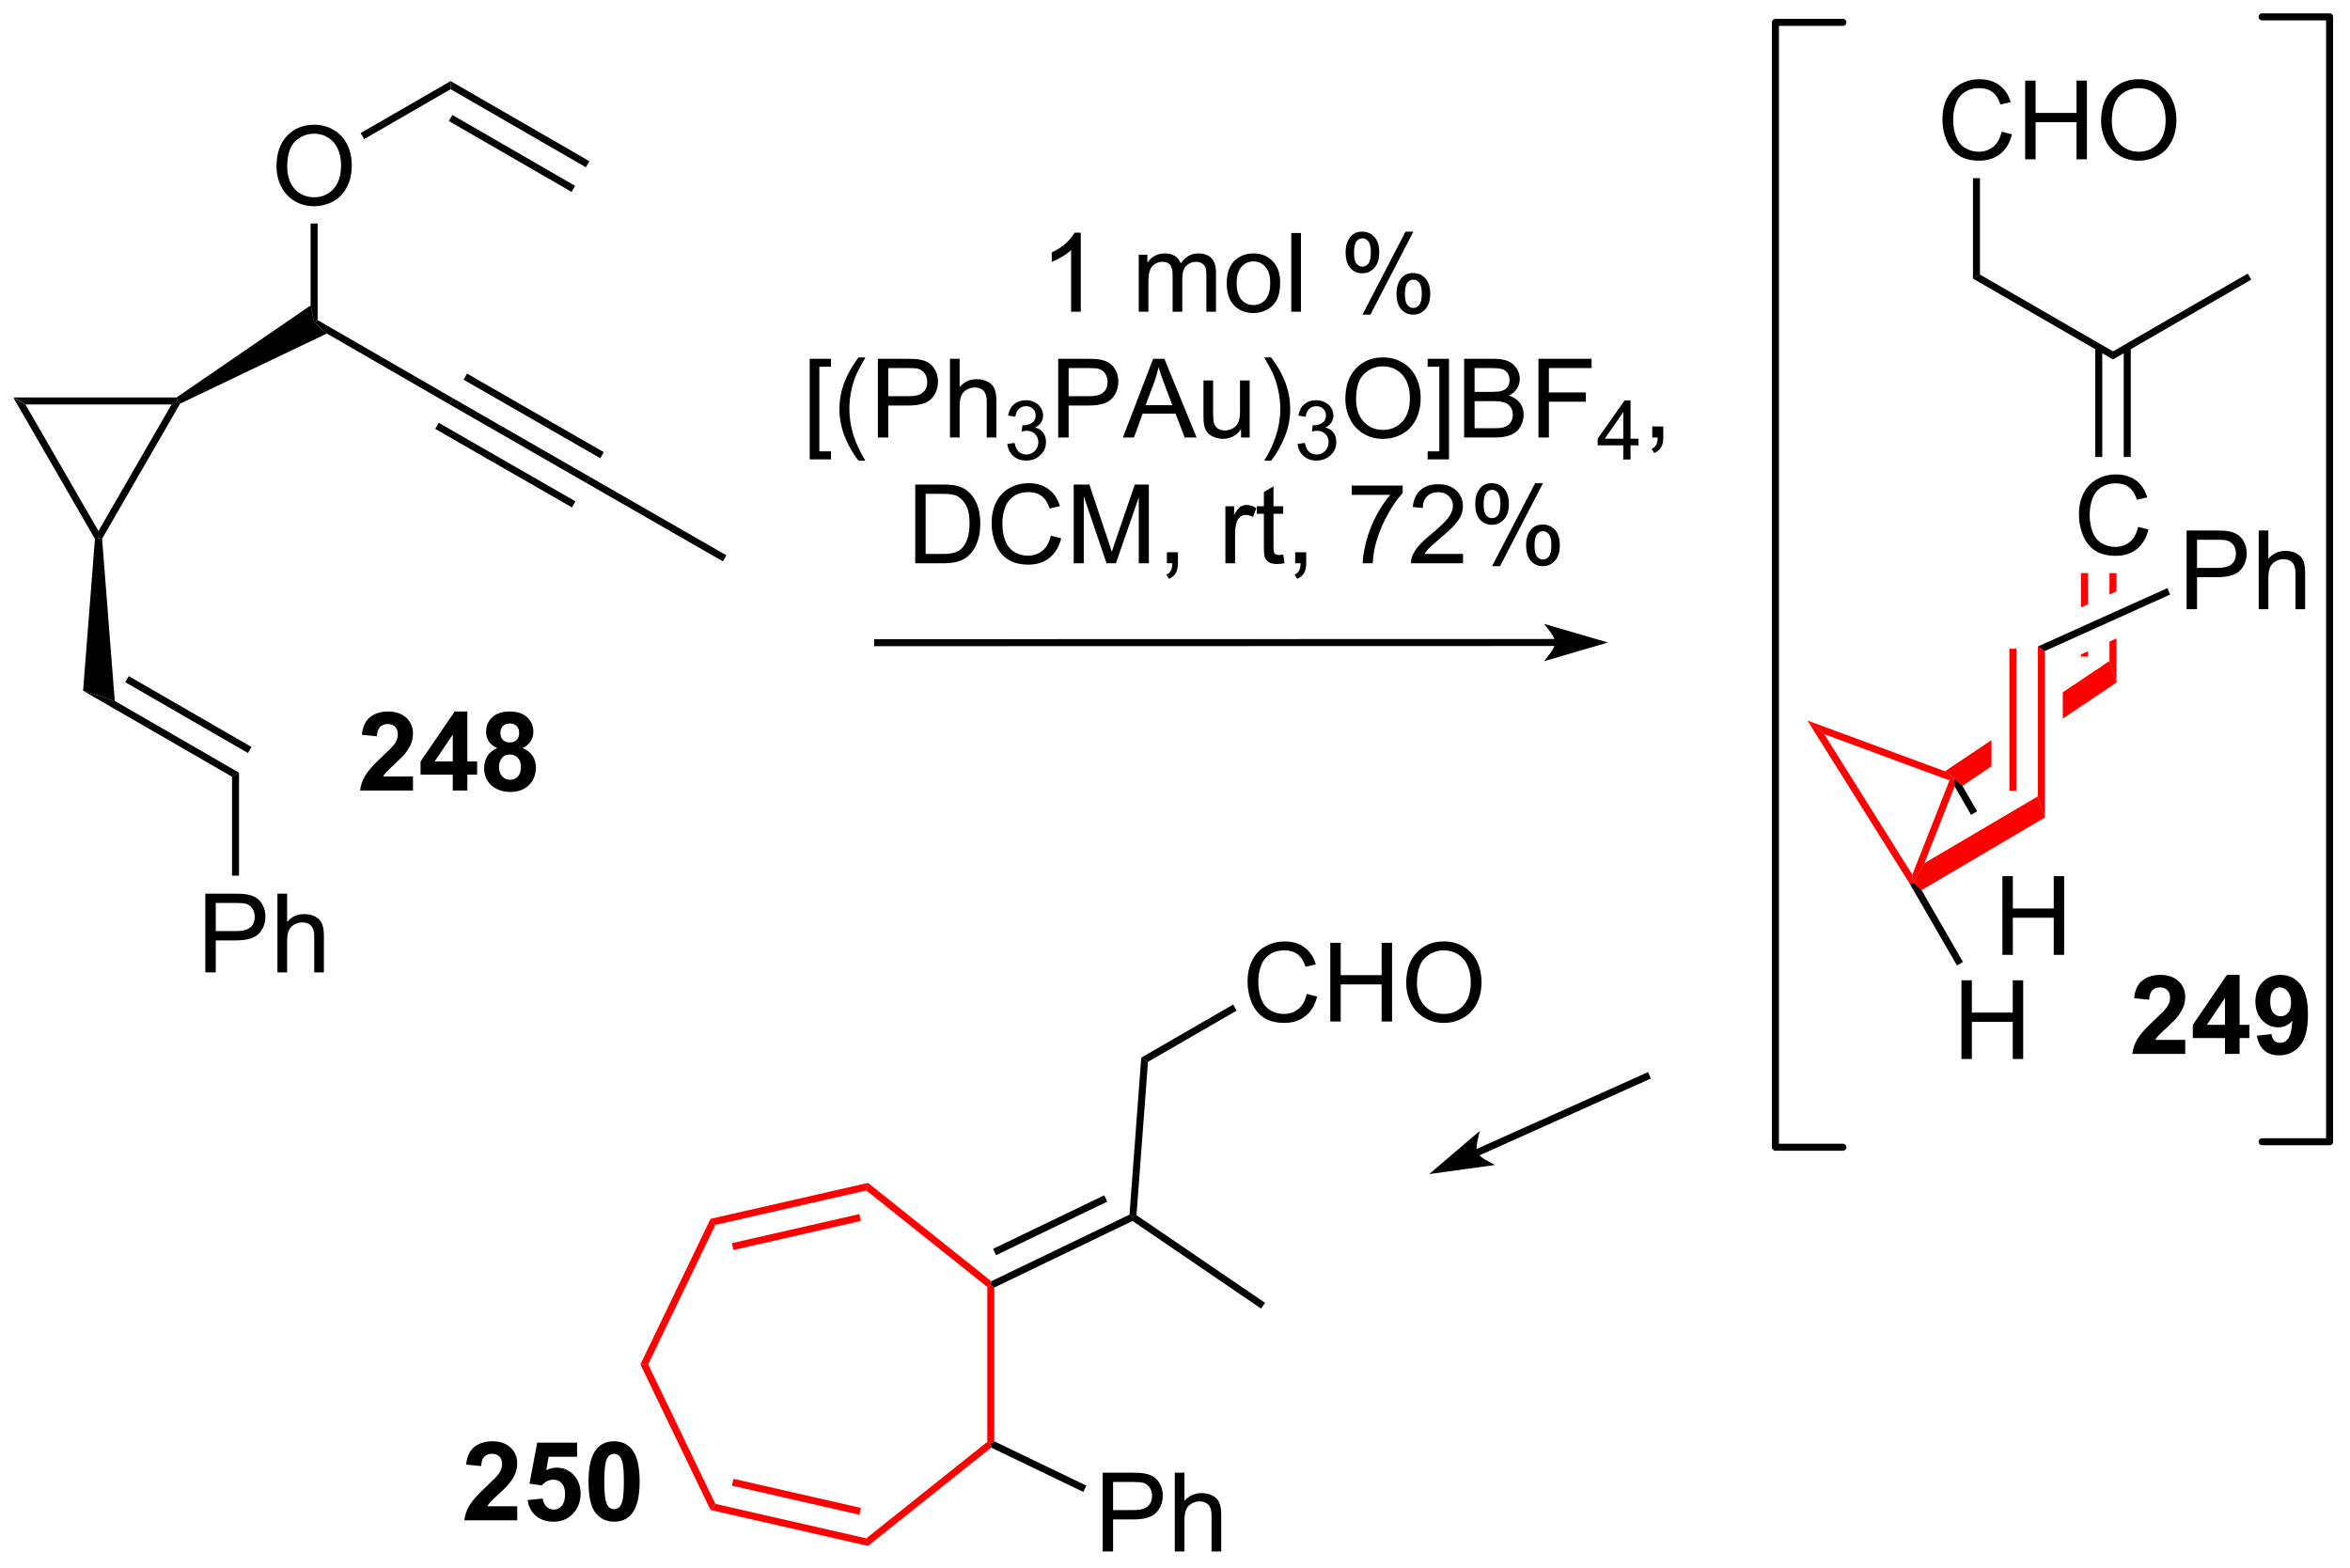 <?xml version="1.0" encoding="UTF-8"?>
<!DOCTYPE svg PUBLIC '-//W3C//DTD SVG 1.0//EN'
          'http://www.w3.org/TR/2001/REC-SVG-20010904/DTD/svg10.dtd'>
<svg stroke-dasharray="none" shape-rendering="auto" xmlns="http://www.w3.org/2000/svg" font-family="'Dialog'" text-rendering="auto" width="469" fill-opacity="1" color-interpolation="auto" color-rendering="auto" preserveAspectRatio="xMidYMid meet" font-size="12px" viewBox="0 0 469 313" fill="black" xmlns:xlink="http://www.w3.org/1999/xlink" stroke="black" image-rendering="auto" stroke-miterlimit="10" stroke-linecap="square" stroke-linejoin="miter" font-style="normal" stroke-width="1" height="313" stroke-dashoffset="0" font-weight="normal" stroke-opacity="1"
><!--Generated by the Batik Graphics2D SVG Generator--><defs id="genericDefs"
  /><g
  ><defs id="defs1"
    ><clipPath clipPathUnits="userSpaceOnUse" id="clipPath1"
      ><path d="M0.633 0.633 L176.239 0.633 L176.239 117.733 L0.633 117.733 L0.633 0.633 Z"
      /></clipPath
      ><clipPath clipPathUnits="userSpaceOnUse" id="clipPath2"
      ><path d="M-0.267 1.293 L-0.267 115.137 L170.456 115.137 L170.456 1.293 Z"
      /></clipPath
    ></defs
    ><g transform="scale(2.667,2.667) translate(-0.633,-0.633) matrix(1.029,0,0,1.029,0.908,-0.697)"
    ><path d="M0.705 30.209 L1.589 30.72 L6.901 39.921 L6.901 40.431 L6.641 40.491 Z" stroke="none" clip-path="url(#clipPath2)"
    /></g
    ><g transform="matrix(2.743,0,0,2.743,0.733,-3.546)"
    ><path d="M7.161 40.491 L6.901 40.431 L6.901 39.921 L12.213 30.72 L12.655 30.464 L12.837 30.659 Z" stroke="none" clip-path="url(#clipPath2)"
    /></g
    ><g transform="matrix(2.743,0,0,2.743,0.733,-3.546)"
    ><path d="M12.578 30.209 L12.655 30.464 L12.213 30.72 L1.589 30.72 L0.705 30.209 Z" stroke="none" clip-path="url(#clipPath2)"
    /></g
    ><g transform="matrix(2.743,0,0,2.743,0.733,-3.546)"
    ><path d="M12.837 30.659 L12.655 30.464 L12.578 30.209 L22.332 23.514 L22.588 24.73 L23.514 25.559 Z" stroke="none" clip-path="url(#clipPath2)"
    /></g
    ><g transform="matrix(2.743,0,0,2.743,0.733,-3.546)"
    ><path d="M6.641 40.491 L6.901 40.431 L7.161 40.491 L8.082 52.287 L5.778 51.546 Z" stroke="none" clip-path="url(#clipPath2)"
    /></g
    ><g transform="matrix(2.743,0,0,2.743,0.733,-3.546)"
    ><path d="M5.778 51.546 L8.082 52.287 L17.123 57.507 L16.613 57.801 ZM8.845 50.925 L17.776 56.081 L18.031 55.639 L9.1 50.483 Z" stroke="none" clip-path="url(#clipPath2)"
    /></g
    ><g transform="matrix(2.743,0,0,2.743,0.733,-3.546)"
    ><path d="M14.673 72.038 L14.673 66.311 L16.834 66.311 Q17.404 66.311 17.704 66.366 Q18.126 66.436 18.41 66.634 Q18.696 66.83 18.87 67.186 Q19.045 67.54 19.045 67.968 Q19.045 68.697 18.579 69.205 Q18.115 69.71 16.899 69.71 L15.43 69.71 L15.43 72.038 L14.673 72.038 ZM15.43 69.033 L16.912 69.033 Q17.646 69.033 17.954 68.759 Q18.264 68.486 18.264 67.991 Q18.264 67.632 18.081 67.376 Q17.899 67.119 17.602 67.038 Q17.412 66.986 16.896 66.986 L15.43 66.986 L15.43 69.033 ZM19.92 72.038 L19.92 66.311 L20.623 66.311 L20.623 68.366 Q21.115 67.796 21.865 67.796 Q22.326 67.796 22.665 67.978 Q23.006 68.158 23.152 68.478 Q23.298 68.798 23.298 69.408 L23.298 72.038 L22.595 72.038 L22.595 69.408 Q22.595 68.882 22.365 68.642 Q22.139 68.4 21.72 68.4 Q21.407 68.4 21.131 68.564 Q20.858 68.725 20.74 69.004 Q20.623 69.28 20.623 69.767 L20.623 72.038 L19.92 72.038 Z" stroke="none" clip-path="url(#clipPath2)"
    /></g
    ><g transform="matrix(2.743,0,0,2.743,0.733,-3.546)"
    ><path d="M16.613 57.801 L17.123 57.507 L17.123 65 L16.613 65 Z" stroke="none" clip-path="url(#clipPath2)"
    /></g
    ><g transform="matrix(2.743,0,0,2.743,0.733,-3.546)"
    ><path d="M19.851 13.407 Q19.851 11.98 20.616 11.175 Q21.382 10.368 22.593 10.368 Q23.384 10.368 24.02 10.748 Q24.658 11.126 24.991 11.803 Q25.327 12.48 25.327 13.339 Q25.327 14.212 24.976 14.899 Q24.624 15.587 23.978 15.941 Q23.335 16.295 22.588 16.295 Q21.78 16.295 21.142 15.905 Q20.507 15.511 20.179 14.837 Q19.851 14.16 19.851 13.407 ZM20.632 13.418 Q20.632 14.454 21.187 15.05 Q21.744 15.644 22.585 15.644 Q23.439 15.644 23.991 15.043 Q24.546 14.441 24.546 13.337 Q24.546 12.636 24.309 12.116 Q24.072 11.595 23.616 11.308 Q23.163 11.019 22.595 11.019 Q21.791 11.019 21.21 11.574 Q20.632 12.126 20.632 13.418 Z" stroke="none" clip-path="url(#clipPath2)"
    /></g
    ><g transform="matrix(2.743,0,0,2.743,0.733,-3.546)"
    ><path d="M22.843 24.583 L22.588 24.73 L22.332 23.514 L22.332 17.552 L22.843 17.552 Z" stroke="none" clip-path="url(#clipPath2)"
    /></g
    ><g transform="matrix(2.743,0,0,2.743,0.733,-3.546)"
    ><path d="M23.514 25.559 L22.588 24.73 L22.843 24.583 L32.682 30.263 L32.427 30.705 Z" stroke="none" clip-path="url(#clipPath2)"
    /></g
    ><g transform="matrix(2.743,0,0,2.743,0.733,-3.546)"
    ><path d="M26.226 11.415 L25.971 10.974 L32.52 7.192 L32.52 7.782 Z" stroke="none" clip-path="url(#clipPath2)"
    /></g
    ><g transform="matrix(2.743,0,0,2.743,0.733,-3.546)"
    ><path d="M32.52 7.782 L32.52 7.192 L42.614 13.02 L42.359 13.462 ZM32.392 10.1 L41.323 15.256 L41.578 14.814 L32.647 9.658 Z" stroke="none" clip-path="url(#clipPath2)"
    /></g
    ><g transform="matrix(2.743,0,0,2.743,0.733,-3.546)"
    ><path d="M32.427 30.705 L32.682 30.263 L42.632 35.977 L42.377 36.42 ZM33.458 28.916 L43.406 34.629 L43.66 34.187 L33.712 28.473 ZM31.399 32.497 L41.349 38.211 L41.603 37.769 L31.653 32.054 Z" stroke="none" clip-path="url(#clipPath2)"
    /></g
    ><g fill="red" transform="matrix(2.743,0,0,2.743,0.733,-3.546)" stroke="red"
    ><path d="M139.751 64.088 L138.923 65.496 L138.871 64.933 L141.571 58.069 L141.904 57.92 L141.948 58.506 Z" stroke="none" clip-path="url(#clipPath2)"
    /></g
    ><g fill="red" transform="matrix(2.743,0,0,2.743,0.733,-3.546)" stroke="red"
    ><path d="M153.214 49.383 L149.817 51.66 L149.817 53.571 L153.724 50.952 L153.214 49.383 ZM144.627 55.139 L141.246 57.406 L141.904 57.92 L142.514 58.467 L144.627 57.05 L144.627 55.139 Z" stroke="none" clip-path="url(#clipPath2)"
    /></g
    ><g fill="red" transform="matrix(2.743,0,0,2.743,0.733,-3.546)" stroke="red"
    ><path d="M148.513 60.773 L148.003 59.231 L148.003 48.328 L148.513 48.658 ZM146.441 58.818 L146.441 48.493 L145.931 48.493 L145.931 58.818 Z" stroke="none" clip-path="url(#clipPath2)"
    /></g
    ><g fill="red" transform="matrix(2.743,0,0,2.743,0.733,-3.546)" stroke="red"
    ><path d="M141.246 57.406 L141.904 57.92 L141.571 58.069 L132.461 54.709 L131.234 53.713 Z" stroke="none" clip-path="url(#clipPath2)"
    /></g
    ><g fill="red" transform="matrix(2.743,0,0,2.743,0.733,-3.546)" stroke="red"
    ><path d="M131.234 53.713 L132.461 54.709 L138.871 64.933 L138.923 65.496 L138.704 65.628 Z" stroke="none" clip-path="url(#clipPath2)"
    /></g
    ><g transform="matrix(2.743,0,0,2.743,0.733,-3.546)"
    ><path d="M145.424 70.762 L145.424 65.035 L146.182 65.035 L146.182 67.387 L149.158 67.387 L149.158 65.035 L149.916 65.035 L149.916 70.762 L149.158 70.762 L149.158 68.061 L146.182 68.061 L146.182 70.762 L145.424 70.762 Z" stroke="none" clip-path="url(#clipPath2)"
    /></g
    ><g transform="matrix(2.743,0,0,2.743,0.733,-3.546)"
    ><path d="M141.904 57.92 L141.948 58.506 L143.144 60.578 L143.144 60.578 L143.584 60.319 L142.514 58.467 L141.904 57.92 Z" stroke="none" clip-path="url(#clipPath2)"
    /></g
    ><g fill="red" transform="matrix(2.743,0,0,2.743,0.733,-3.546)" stroke="red"
    ><path d="M139.54 66.055 L138.923 65.496 L139.751 64.088 L148.003 59.231 L148.513 60.773 Z" stroke="none" clip-path="url(#clipPath2)"
    /></g
    ><g transform="matrix(2.743,0,0,2.743,0.733,-3.546)"
    ><path d="M155.297 39.626 L156.054 39.816 Q155.818 40.751 155.198 41.243 Q154.578 41.733 153.685 41.733 Q152.758 41.733 152.177 41.355 Q151.599 40.978 151.294 40.264 Q150.992 39.548 150.992 38.728 Q150.992 37.832 151.333 37.168 Q151.677 36.501 152.307 36.155 Q152.937 35.808 153.695 35.808 Q154.554 35.808 155.141 36.246 Q155.726 36.683 155.958 37.478 L155.211 37.652 Q155.013 37.027 154.633 36.743 Q154.255 36.457 153.679 36.457 Q153.021 36.457 152.575 36.775 Q152.133 37.09 151.953 37.623 Q151.773 38.157 151.773 38.722 Q151.773 39.454 151.987 39.998 Q152.2 40.543 152.648 40.814 Q153.099 41.082 153.622 41.082 Q154.258 41.082 154.698 40.715 Q155.141 40.347 155.297 39.626 Z" stroke="none" clip-path="url(#clipPath2)"
    /></g
    ><g fill="red" transform="matrix(2.743,0,0,2.743,0.733,-3.546)" stroke="red"
    ><path d="M153.214 42.99 L153.214 44.548 L153.724 44.318 L153.724 42.99 ZM151.142 42.99 L151.142 45.483 L151.652 45.252 L151.652 42.99 ZM151.652 48.673 L151.142 48.903 L151.142 49.062 L151.652 49.062 L151.652 48.673 ZM153.724 47.739 L153.214 47.969 L153.214 49.383 L153.724 50.952 L153.724 47.739 Z" stroke="none" clip-path="url(#clipPath2)"
    /></g
    ><g transform="matrix(2.743,0,0,2.743,0.733,-3.546)"
    ><path d="M142.443 78.338 L142.443 72.612 L143.201 72.612 L143.201 74.963 L146.177 74.963 L146.177 72.612 L146.935 72.612 L146.935 78.338 L146.177 78.338 L146.177 75.638 L143.201 75.638 L143.201 78.338 L142.443 78.338 Z" stroke="none" clip-path="url(#clipPath2)"
    /></g
    ><g transform="matrix(2.743,0,0,2.743,0.733,-3.546)"
    ><path d="M138.704 65.628 L138.923 65.496 L139.54 66.055 L142.556 71.28 L142.115 71.535 Z" stroke="none" clip-path="url(#clipPath2)"
    /></g
    ><g transform="matrix(2.743,0,0,2.743,0.733,-3.546)"
    ><path d="M158.824 45.614 L158.824 39.887 L160.985 39.887 Q161.555 39.887 161.855 39.942 Q162.277 40.012 162.561 40.21 Q162.847 40.406 163.022 40.762 Q163.196 41.117 163.196 41.544 Q163.196 42.273 162.73 42.781 Q162.266 43.286 161.05 43.286 L159.582 43.286 L159.582 45.614 L158.824 45.614 ZM159.582 42.609 L161.063 42.609 Q161.798 42.609 162.105 42.335 Q162.415 42.062 162.415 41.567 Q162.415 41.208 162.232 40.952 Q162.05 40.695 161.753 40.614 Q161.563 40.562 161.048 40.562 L159.582 40.562 L159.582 42.609 ZM164.071 45.614 L164.071 39.887 L164.774 39.887 L164.774 41.942 Q165.266 41.372 166.016 41.372 Q166.477 41.372 166.816 41.554 Q167.157 41.734 167.303 42.054 Q167.449 42.374 167.449 42.984 L167.449 45.614 L166.746 45.614 L166.746 42.984 Q166.746 42.458 166.516 42.218 Q166.29 41.976 165.871 41.976 Q165.558 41.976 165.282 42.14 Q165.009 42.301 164.891 42.58 Q164.774 42.856 164.774 43.343 L164.774 45.614 L164.071 45.614 Z" stroke="none" clip-path="url(#clipPath2)"
    /></g
    ><g transform="matrix(2.743,0,0,2.743,0.733,-3.546)"
    ><path d="M148.513 48.658 L148.003 48.328 L157.423 44.081 L157.632 44.546 Z" stroke="none" clip-path="url(#clipPath2)"
    /></g
    ><g transform="matrix(2.743,0,0,2.743,0.733,-3.546)"
    ><path d="M154.76 34.542 L154.76 26.552 L154.249 26.552 L154.249 34.542 ZM152.688 34.542 L152.688 26.552 L152.178 26.552 L152.178 34.542 Z" stroke="none" clip-path="url(#clipPath2)"
    /></g
    ><g transform="matrix(2.743,0,0,2.743,0.733,-3.546)"
    ><path d="M153.469 26.856 L153.469 27.445 L143.281 21.563 L143.792 21.269 Z" stroke="none" clip-path="url(#clipPath2)"
    /></g
    ><g transform="matrix(2.743,0,0,2.743,0.733,-3.546)"
    ><path d="M153.469 27.445 L153.469 26.856 L163.273 21.195 L163.528 21.637 Z" stroke="none" clip-path="url(#clipPath2)"
    /></g
    ><g transform="matrix(2.743,0,0,2.743,0.733,-3.546)"
    ><path d="M78.367 23.973 L77.663 23.973 L77.663 19.491 Q77.408 19.733 76.997 19.975 Q76.585 20.218 76.257 20.34 L76.257 19.66 Q76.846 19.382 77.286 18.988 Q77.729 18.593 77.913 18.223 L78.367 18.223 L78.367 23.973 ZM82.585 23.973 L82.585 19.824 L83.213 19.824 L83.213 20.405 Q83.408 20.1 83.731 19.916 Q84.057 19.731 84.471 19.731 Q84.932 19.731 85.226 19.923 Q85.523 20.113 85.643 20.457 Q86.135 19.731 86.924 19.731 Q87.541 19.731 87.872 20.072 Q88.205 20.413 88.205 21.124 L88.205 23.973 L87.507 23.973 L87.507 21.358 Q87.507 20.936 87.437 20.751 Q87.369 20.567 87.189 20.455 Q87.01 20.34 86.768 20.34 Q86.33 20.34 86.041 20.632 Q85.752 20.921 85.752 21.561 L85.752 23.973 L85.049 23.973 L85.049 21.277 Q85.049 20.809 84.877 20.574 Q84.705 20.34 84.314 20.34 Q84.018 20.34 83.765 20.496 Q83.515 20.652 83.4 20.955 Q83.288 21.254 83.288 21.819 L83.288 23.973 L82.585 23.973 ZM88.986 21.897 Q88.986 20.746 89.627 20.192 Q90.163 19.731 90.932 19.731 Q91.788 19.731 92.33 20.291 Q92.874 20.85 92.874 21.84 Q92.874 22.64 92.632 23.1 Q92.393 23.559 91.934 23.814 Q91.476 24.067 90.932 24.067 Q90.062 24.067 89.523 23.509 Q88.986 22.949 88.986 21.897 ZM89.71 21.897 Q89.71 22.694 90.057 23.093 Q90.406 23.488 90.932 23.488 Q91.455 23.488 91.802 23.09 Q92.15 22.692 92.15 21.874 Q92.15 21.106 91.802 20.71 Q91.453 20.311 90.932 20.311 Q90.406 20.311 90.057 20.707 Q89.71 21.1 89.71 21.897 ZM93.683 23.973 L93.683 18.246 L94.386 18.246 L94.386 23.973 L93.683 23.973 ZM97.636 19.621 Q97.636 19.007 97.943 18.577 Q98.253 18.147 98.839 18.147 Q99.378 18.147 99.73 18.533 Q100.084 18.918 100.084 19.663 Q100.084 20.39 99.727 20.783 Q99.371 21.176 98.847 21.176 Q98.326 21.176 97.98 20.791 Q97.636 20.402 97.636 19.621 ZM98.858 18.632 Q98.597 18.632 98.423 18.858 Q98.248 19.085 98.248 19.692 Q98.248 20.241 98.423 20.468 Q98.6 20.692 98.858 20.692 Q99.123 20.692 99.298 20.465 Q99.472 20.238 99.472 19.637 Q99.472 19.082 99.295 18.858 Q99.121 18.632 98.858 18.632 ZM98.863 24.184 L101.996 18.147 L102.566 18.147 L99.443 24.184 L98.863 24.184 ZM101.339 22.629 Q101.339 22.012 101.647 21.585 Q101.956 21.155 102.545 21.155 Q103.084 21.155 103.438 21.541 Q103.792 21.926 103.792 22.671 Q103.792 23.397 103.433 23.791 Q103.076 24.184 102.55 24.184 Q102.029 24.184 101.683 23.796 Q101.339 23.405 101.339 22.629 ZM102.566 21.64 Q102.3 21.64 102.126 21.866 Q101.951 22.093 101.951 22.699 Q101.951 23.246 102.126 23.473 Q102.303 23.699 102.561 23.699 Q102.831 23.699 103.003 23.473 Q103.178 23.246 103.178 22.645 Q103.178 22.09 103.001 21.866 Q102.826 21.64 102.566 21.64 Z" stroke="none" clip-path="url(#clipPath2)"
    /></g
    ><g transform="matrix(2.743,0,0,2.743,0.733,-3.546)"
    ><path d="M58.644 34.714 L58.644 27.396 L60.194 27.396 L60.194 27.977 L59.347 27.977 L59.347 34.131 L60.194 34.131 L60.194 34.714 L58.644 34.714 ZM62.195 34.808 Q61.612 34.073 61.208 33.089 Q60.807 32.102 60.807 31.047 Q60.807 30.118 61.109 29.266 Q61.461 28.279 62.195 27.297 L62.698 27.297 Q62.226 28.11 62.073 28.459 Q61.836 28.998 61.698 29.584 Q61.531 30.313 61.531 31.052 Q61.531 32.93 62.698 34.808 L62.195 34.808 ZM63.604 33.123 L63.604 27.396 L65.766 27.396 Q66.336 27.396 66.635 27.451 Q67.057 27.521 67.341 27.719 Q67.627 27.915 67.802 28.271 Q67.976 28.625 67.976 29.052 Q67.976 29.782 67.51 30.29 Q67.047 30.795 65.831 30.795 L64.362 30.795 L64.362 33.123 L63.604 33.123 ZM64.362 30.118 L65.844 30.118 Q66.578 30.118 66.885 29.844 Q67.195 29.571 67.195 29.076 Q67.195 28.716 67.013 28.461 Q66.831 28.203 66.534 28.123 Q66.344 28.071 65.828 28.071 L64.362 28.071 L64.362 30.118 ZM68.851 33.123 L68.851 27.396 L69.555 27.396 L69.555 29.451 Q70.047 28.881 70.797 28.881 Q71.258 28.881 71.596 29.063 Q71.937 29.243 72.083 29.563 Q72.229 29.883 72.229 30.493 L72.229 33.123 L71.526 33.123 L71.526 30.493 Q71.526 29.966 71.297 29.727 Q71.07 29.485 70.651 29.485 Q70.338 29.485 70.062 29.649 Q69.789 29.81 69.672 30.089 Q69.555 30.365 69.555 30.852 L69.555 33.123 L68.851 33.123 Z" stroke="none" clip-path="url(#clipPath2)"
    /></g
    ><g transform="matrix(2.743,0,0,2.743,0.733,-3.546)"
    ><path d="M73.024 33.588 L73.551 33.518 Q73.643 33.967 73.86 34.164 Q74.079 34.361 74.393 34.361 Q74.764 34.361 75.02 34.104 Q75.278 33.846 75.278 33.465 Q75.278 33.102 75.04 32.867 Q74.803 32.631 74.436 32.631 Q74.288 32.631 74.065 32.69 L74.124 32.227 Q74.176 32.233 74.208 32.233 Q74.545 32.233 74.815 32.057 Q75.085 31.881 75.085 31.514 Q75.085 31.225 74.887 31.035 Q74.692 30.844 74.381 30.844 Q74.073 30.844 73.868 31.037 Q73.663 31.231 73.604 31.617 L73.077 31.524 Q73.174 30.992 73.516 30.701 Q73.86 30.41 74.37 30.41 Q74.721 30.41 75.016 30.561 Q75.313 30.711 75.469 30.973 Q75.626 31.233 75.626 31.526 Q75.626 31.805 75.475 32.033 Q75.327 32.262 75.034 32.397 Q75.415 32.484 75.626 32.762 Q75.837 33.037 75.837 33.453 Q75.837 34.016 75.426 34.408 Q75.016 34.799 74.389 34.799 Q73.825 34.799 73.45 34.463 Q73.077 34.125 73.024 33.588 Z" stroke="none" clip-path="url(#clipPath2)"
    /></g
    ><g transform="matrix(2.743,0,0,2.743,0.733,-3.546)"
    ><path d="M76.726 33.123 L76.726 27.396 L78.888 27.396 Q79.458 27.396 79.757 27.451 Q80.179 27.521 80.463 27.719 Q80.749 27.915 80.924 28.271 Q81.099 28.625 81.099 29.052 Q81.099 29.782 80.632 30.29 Q80.169 30.795 78.953 30.795 L77.484 30.795 L77.484 33.123 L76.726 33.123 ZM77.484 30.118 L78.966 30.118 Q79.7 30.118 80.007 29.844 Q80.317 29.571 80.317 29.076 Q80.317 28.716 80.135 28.461 Q79.953 28.203 79.656 28.123 Q79.466 28.071 78.95 28.071 L77.484 28.071 L77.484 30.118 ZM81.432 33.123 L83.632 27.396 L84.45 27.396 L86.794 33.123 L85.929 33.123 L85.263 31.388 L82.867 31.388 L82.239 33.123 L81.432 33.123 ZM83.085 30.771 L85.028 30.771 L84.429 29.185 Q84.156 28.461 84.023 27.998 Q83.914 28.547 83.716 29.091 L83.085 30.771 ZM90.028 33.123 L90.028 32.513 Q89.544 33.217 88.71 33.217 Q88.343 33.217 88.026 33.076 Q87.708 32.935 87.552 32.722 Q87.398 32.508 87.335 32.201 Q87.294 31.993 87.294 31.545 L87.294 28.974 L87.997 28.974 L87.997 31.274 Q87.997 31.826 88.039 32.016 Q88.106 32.295 88.32 32.453 Q88.536 32.61 88.851 32.61 Q89.169 32.61 89.445 32.448 Q89.724 32.287 89.838 32.008 Q89.953 31.727 89.953 31.196 L89.953 28.974 L90.656 28.974 L90.656 33.123 L90.028 33.123 ZM92.22 34.808 L91.714 34.808 Q92.884 32.93 92.884 31.052 Q92.884 30.318 92.714 29.594 Q92.582 29.008 92.345 28.469 Q92.191 28.118 91.714 27.297 L92.22 27.297 Q92.954 28.279 93.305 29.266 Q93.605 30.118 93.605 31.047 Q93.605 32.102 93.201 33.089 Q92.798 34.073 92.22 34.808 Z" stroke="none" clip-path="url(#clipPath2)"
    /></g
    ><g transform="matrix(2.743,0,0,2.743,0.733,-3.546)"
    ><path d="M94.146 33.588 L94.673 33.518 Q94.765 33.967 94.982 34.164 Q95.201 34.361 95.515 34.361 Q95.886 34.361 96.142 34.104 Q96.4 33.846 96.4 33.465 Q96.4 33.102 96.162 32.867 Q95.925 32.631 95.558 32.631 Q95.41 32.631 95.187 32.69 L95.246 32.227 Q95.298 32.233 95.33 32.233 Q95.668 32.233 95.937 32.057 Q96.207 31.881 96.207 31.514 Q96.207 31.225 96.009 31.035 Q95.814 30.844 95.504 30.844 Q95.195 30.844 94.99 31.037 Q94.785 31.231 94.726 31.617 L94.199 31.524 Q94.296 30.992 94.638 30.701 Q94.982 30.41 95.492 30.41 Q95.843 30.41 96.138 30.561 Q96.435 30.711 96.591 30.973 Q96.748 31.233 96.748 31.526 Q96.748 31.805 96.597 32.033 Q96.449 32.262 96.156 32.397 Q96.537 32.484 96.748 32.762 Q96.959 33.037 96.959 33.453 Q96.959 34.016 96.548 34.408 Q96.138 34.799 95.511 34.799 Q94.947 34.799 94.572 34.463 Q94.199 34.125 94.146 33.588 Z" stroke="none" clip-path="url(#clipPath2)"
    /></g
    ><g transform="matrix(2.743,0,0,2.743,0.733,-3.546)"
    ><path d="M97.619 30.334 Q97.619 28.907 98.385 28.102 Q99.15 27.295 100.361 27.295 Q101.153 27.295 101.788 27.675 Q102.426 28.052 102.76 28.73 Q103.096 29.407 103.096 30.266 Q103.096 31.138 102.744 31.826 Q102.392 32.513 101.747 32.868 Q101.103 33.222 100.356 33.222 Q99.549 33.222 98.911 32.831 Q98.275 32.438 97.947 31.763 Q97.619 31.086 97.619 30.334 ZM98.4 30.344 Q98.4 31.381 98.955 31.977 Q99.512 32.571 100.353 32.571 Q101.208 32.571 101.76 31.969 Q102.314 31.368 102.314 30.263 Q102.314 29.563 102.077 29.042 Q101.84 28.521 101.385 28.235 Q100.931 27.946 100.364 27.946 Q99.559 27.946 98.978 28.5 Q98.4 29.052 98.4 30.344 ZM105.157 34.714 L103.607 34.714 L103.607 34.131 L104.454 34.131 L104.454 27.977 L103.607 27.977 L103.607 27.396 L105.157 27.396 L105.157 34.714 ZM106.262 33.123 L106.262 27.396 L108.411 27.396 Q109.067 27.396 109.463 27.571 Q109.861 27.743 110.085 28.105 Q110.309 28.466 110.309 28.86 Q110.309 29.227 110.109 29.552 Q109.911 29.875 109.51 30.076 Q110.028 30.227 110.306 30.594 Q110.588 30.961 110.588 31.461 Q110.588 31.865 110.416 32.211 Q110.247 32.555 109.997 32.743 Q109.747 32.93 109.369 33.026 Q108.994 33.123 108.447 33.123 L106.262 33.123 ZM107.02 29.802 L108.26 29.802 Q108.762 29.802 108.981 29.735 Q109.27 29.649 109.416 29.451 Q109.564 29.25 109.564 28.951 Q109.564 28.665 109.426 28.448 Q109.291 28.232 109.036 28.151 Q108.783 28.071 108.166 28.071 L107.02 28.071 L107.02 29.802 ZM107.02 32.446 L108.447 32.446 Q108.814 32.446 108.963 32.42 Q109.223 32.373 109.398 32.263 Q109.575 32.154 109.687 31.946 Q109.801 31.735 109.801 31.461 Q109.801 31.141 109.637 30.907 Q109.473 30.67 109.181 30.573 Q108.892 30.477 108.346 30.477 L107.02 30.477 L107.02 32.446 ZM111.668 33.123 L111.668 27.396 L115.533 27.396 L115.533 28.071 L112.426 28.071 L112.426 29.844 L115.114 29.844 L115.114 30.521 L112.426 30.521 L112.426 33.123 L111.668 33.123 Z" stroke="none" clip-path="url(#clipPath2)"
    /></g
    ><g transform="matrix(2.743,0,0,2.743,0.733,-3.546)"
    ><path d="M117.838 34.723 L117.838 33.694 L115.975 33.694 L115.975 33.211 L117.936 30.428 L118.366 30.428 L118.366 33.211 L118.946 33.211 L118.946 33.694 L118.366 33.694 L118.366 34.723 L117.838 34.723 ZM117.838 33.211 L117.838 31.274 L116.495 33.211 L117.838 33.211 Z" stroke="none" clip-path="url(#clipPath2)"
    /></g
    ><g transform="matrix(2.743,0,0,2.743,0.733,-3.546)"
    ><path d="M119.947 33.123 L119.947 32.321 L120.749 32.321 L120.749 33.123 Q120.749 33.566 120.593 33.836 Q120.436 34.107 120.095 34.256 L119.9 33.956 Q120.124 33.857 120.228 33.667 Q120.335 33.48 120.345 33.123 L119.947 33.123 Z" stroke="none" clip-path="url(#clipPath2)"
    /></g
    ><g transform="matrix(2.743,0,0,2.743,0.733,-3.546)"
    ><path d="M66.322 42.273 L66.322 36.546 L68.296 36.546 Q68.963 36.546 69.314 36.627 Q69.807 36.742 70.156 37.038 Q70.609 37.421 70.833 38.018 Q71.057 38.611 71.057 39.377 Q71.057 40.031 70.903 40.536 Q70.752 41.038 70.512 41.369 Q70.275 41.697 69.992 41.887 Q69.71 42.078 69.309 42.176 Q68.908 42.273 68.39 42.273 L66.322 42.273 ZM67.08 41.596 L68.304 41.596 Q68.869 41.596 69.192 41.492 Q69.515 41.385 69.705 41.195 Q69.976 40.924 70.124 40.471 Q70.275 40.015 70.275 39.367 Q70.275 38.468 69.981 37.986 Q69.687 37.502 69.265 37.338 Q68.96 37.221 68.283 37.221 L67.08 37.221 L67.08 41.596 ZM76.186 40.265 L76.943 40.455 Q76.706 41.39 76.087 41.882 Q75.467 42.372 74.574 42.372 Q73.647 42.372 73.066 41.994 Q72.488 41.617 72.183 40.903 Q71.881 40.187 71.881 39.367 Q71.881 38.471 72.222 37.807 Q72.566 37.14 73.196 36.794 Q73.826 36.447 74.584 36.447 Q75.443 36.447 76.029 36.885 Q76.615 37.322 76.847 38.117 L76.1 38.291 Q75.902 37.666 75.522 37.382 Q75.144 37.096 74.568 37.096 Q73.909 37.096 73.464 37.413 Q73.022 37.728 72.842 38.262 Q72.662 38.796 72.662 39.361 Q72.662 40.093 72.876 40.637 Q73.089 41.182 73.537 41.453 Q73.988 41.721 74.511 41.721 Q75.147 41.721 75.587 41.353 Q76.029 40.986 76.186 40.265 ZM77.853 42.273 L77.853 36.546 L78.994 36.546 L80.351 40.601 Q80.538 41.166 80.624 41.447 Q80.721 41.135 80.929 40.531 L82.299 36.546 L83.32 36.546 L83.32 42.273 L82.588 42.273 L82.588 37.478 L80.924 42.273 L80.242 42.273 L78.585 37.398 L78.585 42.273 L77.853 42.273 ZM84.635 42.273 L84.635 41.471 L85.437 41.471 L85.437 42.273 Q85.437 42.715 85.281 42.986 Q85.124 43.257 84.783 43.406 L84.588 43.106 Q84.812 43.007 84.916 42.817 Q85.023 42.63 85.033 42.273 L84.635 42.273 ZM88.89 42.273 L88.89 38.124 L89.523 38.124 L89.523 38.752 Q89.765 38.312 89.968 38.171 Q90.174 38.031 90.421 38.031 Q90.775 38.031 91.143 38.257 L90.9 38.908 Q90.643 38.757 90.385 38.757 Q90.156 38.757 89.971 38.895 Q89.788 39.033 89.71 39.281 Q89.593 39.656 89.593 40.101 L89.593 42.273 L88.89 42.273 ZM93.096 41.643 L93.197 42.265 Q92.9 42.328 92.666 42.328 Q92.283 42.328 92.072 42.208 Q91.861 42.085 91.775 41.887 Q91.689 41.69 91.689 41.057 L91.689 38.671 L91.174 38.671 L91.174 38.124 L91.689 38.124 L91.689 37.096 L92.39 36.674 L92.39 38.124 L93.096 38.124 L93.096 38.671 L92.39 38.671 L92.39 41.096 Q92.39 41.398 92.427 41.484 Q92.463 41.57 92.546 41.622 Q92.632 41.671 92.788 41.671 Q92.906 41.671 93.096 41.643 ZM93.967 42.273 L93.967 41.471 L94.769 41.471 L94.769 42.273 Q94.769 42.715 94.613 42.986 Q94.456 43.257 94.115 43.406 L93.92 43.106 Q94.144 43.007 94.248 42.817 Q94.355 42.63 94.365 42.273 L93.967 42.273 ZM98.081 37.296 L98.081 36.619 L101.787 36.619 L101.787 37.166 Q101.24 37.749 100.704 38.715 Q100.167 39.679 99.873 40.697 Q99.662 41.416 99.605 42.273 L98.881 42.273 Q98.894 41.596 99.147 40.64 Q99.402 39.682 99.876 38.794 Q100.35 37.906 100.886 37.296 L98.081 37.296 ZM106.179 41.596 L106.179 42.273 L102.393 42.273 Q102.385 42.018 102.476 41.783 Q102.619 41.398 102.937 41.023 Q103.257 40.648 103.859 40.156 Q104.791 39.39 105.119 38.942 Q105.447 38.494 105.447 38.096 Q105.447 37.679 105.148 37.393 Q104.851 37.103 104.369 37.103 Q103.861 37.103 103.557 37.408 Q103.252 37.713 103.249 38.252 L102.525 38.179 Q102.601 37.369 103.085 36.947 Q103.57 36.523 104.385 36.523 Q105.21 36.523 105.689 36.981 Q106.171 37.437 106.171 38.111 Q106.171 38.455 106.031 38.788 Q105.89 39.119 105.562 39.486 Q105.236 39.853 104.478 40.494 Q103.846 41.025 103.666 41.215 Q103.486 41.406 103.369 41.596 L106.179 41.596 ZM107.066 37.921 Q107.066 37.307 107.373 36.877 Q107.683 36.447 108.269 36.447 Q108.808 36.447 109.159 36.833 Q109.514 37.218 109.514 37.963 Q109.514 38.69 109.157 39.083 Q108.8 39.476 108.277 39.476 Q107.756 39.476 107.409 39.09 Q107.066 38.703 107.066 37.921 ZM108.287 36.932 Q108.027 36.932 107.852 37.158 Q107.678 37.385 107.678 37.992 Q107.678 38.541 107.852 38.768 Q108.029 38.992 108.287 38.992 Q108.553 38.992 108.727 38.765 Q108.902 38.538 108.902 37.937 Q108.902 37.382 108.725 37.158 Q108.55 36.932 108.287 36.932 ZM108.292 42.484 L111.425 36.447 L111.996 36.447 L108.873 42.484 L108.292 42.484 ZM110.769 40.929 Q110.769 40.312 111.076 39.885 Q111.386 39.455 111.975 39.455 Q112.514 39.455 112.868 39.84 Q113.222 40.226 113.222 40.971 Q113.222 41.697 112.863 42.09 Q112.506 42.484 111.98 42.484 Q111.459 42.484 111.113 42.096 Q110.769 41.705 110.769 40.929 ZM111.996 39.94 Q111.73 39.94 111.555 40.166 Q111.381 40.393 111.381 40.999 Q111.381 41.546 111.555 41.773 Q111.732 41.999 111.99 41.999 Q112.261 41.999 112.433 41.773 Q112.607 41.546 112.607 40.945 Q112.607 40.39 112.43 40.166 Q112.256 39.94 111.996 39.94 Z" stroke="none" clip-path="url(#clipPath2)"
    /></g
    ><g stroke-width="0.51" transform="matrix(2.743,0,0,2.743,0.733,-3.546)" stroke-linejoin="round" stroke-linecap="round"
    ><path fill="none" d="M164.319 84.357 L169.229 84.357 L169.229 2.52 L164.319 2.52" clip-path="url(#clipPath2)"
    /></g
    ><g stroke-width="0.51" transform="matrix(2.743,0,0,2.743,0.733,-3.546)" stroke-linejoin="round" stroke-linecap="round"
    ><path fill="none" d="M133.82 2.919 L128.909 2.919 L128.909 84.757 L133.82 84.757" clip-path="url(#clipPath2)"
    /></g
    ><g fill="red" transform="matrix(2.743,0,0,2.743,0.733,-3.546)" stroke="red"
    ><path d="M72.078 106.153 L71.823 106.314 L71.567 106.191 L71.567 94.928 L71.823 94.805 L72.078 94.965 Z" stroke="none" clip-path="url(#clipPath2)"
    /></g
    ><g fill="red" transform="matrix(2.743,0,0,2.743,0.733,-3.546)" stroke="red"
    ><path d="M71.856 94.506 L71.823 94.805 L71.567 94.928 L62.762 87.906 L62.888 87.353 Z" stroke="none" clip-path="url(#clipPath2)"
    /></g
    ><g fill="red" transform="matrix(2.743,0,0,2.743,0.733,-3.546)" stroke="red"
    ><path d="M62.888 87.353 L62.762 87.906 L51.781 90.412 L51.428 89.969 ZM62.256 89.622 L52.981 91.739 L53.095 92.237 L62.37 90.12 Z" stroke="none" clip-path="url(#clipPath2)"
    /></g
    ><g fill="red" transform="matrix(2.743,0,0,2.743,0.733,-3.546)" stroke="red"
    ><path d="M51.428 89.969 L51.781 90.412 L46.894 100.559 L46.328 100.559 Z" stroke="none" clip-path="url(#clipPath2)"
    /></g
    ><g fill="red" transform="matrix(2.743,0,0,2.743,0.733,-3.546)" stroke="red"
    ><path d="M46.328 100.559 L46.894 100.559 L51.781 110.707 L51.428 111.15 Z" stroke="none" clip-path="url(#clipPath2)"
    /></g
    ><g fill="red" transform="matrix(2.743,0,0,2.743,0.733,-3.546)" stroke="red"
    ><path d="M51.428 111.15 L51.781 110.707 L62.762 113.213 L62.888 113.765 ZM52.981 109.379 L62.256 111.496 L62.37 110.999 L53.095 108.882 Z" stroke="none" clip-path="url(#clipPath2)"
    /></g
    ><g fill="red" transform="matrix(2.743,0,0,2.743,0.733,-3.546)" stroke="red"
    ><path d="M62.888 113.765 L62.762 113.213 L71.567 106.191 L71.823 106.314 L71.856 106.613 Z" stroke="none" clip-path="url(#clipPath2)"
    /></g
    ><g transform="matrix(2.743,0,0,2.743,0.733,-3.546)"
    ><path d="M79.96 114.165 L79.96 108.438 L82.122 108.438 Q82.692 108.438 82.992 108.493 Q83.413 108.563 83.697 108.761 Q83.984 108.956 84.158 109.313 Q84.333 109.667 84.333 110.094 Q84.333 110.824 83.867 111.331 Q83.403 111.837 82.187 111.837 L80.718 111.837 L80.718 114.165 L79.96 114.165 ZM80.718 111.159 L82.2 111.159 Q82.934 111.159 83.242 110.886 Q83.551 110.613 83.551 110.118 Q83.551 109.758 83.369 109.503 Q83.187 109.245 82.89 109.165 Q82.7 109.113 82.184 109.113 L80.718 109.113 L80.718 111.159 ZM85.208 114.165 L85.208 108.438 L85.911 108.438 L85.911 110.493 Q86.403 109.922 87.153 109.922 Q87.614 109.922 87.953 110.105 Q88.294 110.284 88.439 110.605 Q88.585 110.925 88.585 111.534 L88.585 114.165 L87.882 114.165 L87.882 111.534 Q87.882 111.008 87.653 110.769 Q87.426 110.527 87.007 110.527 Q86.695 110.527 86.419 110.691 Q86.145 110.852 86.028 111.131 Q85.911 111.407 85.911 111.894 L85.911 114.165 L85.208 114.165 Z" stroke="none" clip-path="url(#clipPath2)"
    /></g
    ><g transform="matrix(2.743,0,0,2.743,0.733,-3.546)"
    ><path d="M71.856 106.613 L71.823 106.314 L72.078 106.153 L78.775 109.379 L78.553 109.838 Z" stroke="none" clip-path="url(#clipPath2)"
    /></g
    ><g transform="matrix(2.743,0,0,2.743,0.733,-3.546)"
    ><path d="M72.078 94.965 L71.823 94.805 L71.856 94.506 L81.912 89.663 L82.156 89.829 L82.134 90.123 ZM72.206 92.612 L80.297 88.716 L80.075 88.256 L71.985 92.152 Z" stroke="none" clip-path="url(#clipPath2)"
    /></g
    ><g transform="matrix(2.743,0,0,2.743,0.733,-3.546)"
    ><path d="M82.421 89.701 L82.156 89.829 L81.912 89.663 L82.768 78.239 L83.257 78.546 Z" stroke="none" clip-path="url(#clipPath2)"
    /></g
    ><g transform="matrix(2.743,0,0,2.743,0.733,-3.546)"
    ><path d="M82.134 90.123 L82.156 89.829 L82.421 89.701 L91.775 96.079 L91.488 96.5 Z" stroke="none" clip-path="url(#clipPath2)"
    /></g
    ><g transform="matrix(2.743,0,0,2.743,0.733,-3.546)"
    ><path d="M145.365 10.874 L146.122 11.065 Q145.886 11.999 145.266 12.492 Q144.646 12.981 143.753 12.981 Q142.826 12.981 142.245 12.604 Q141.667 12.226 141.362 11.512 Q141.06 10.796 141.06 9.976 Q141.06 9.08 141.401 8.416 Q141.745 7.75 142.375 7.403 Q143.005 7.057 143.763 7.057 Q144.622 7.057 145.208 7.494 Q145.794 7.932 146.026 8.726 L145.279 8.9 Q145.081 8.275 144.701 7.992 Q144.323 7.705 143.747 7.705 Q143.089 7.705 142.643 8.023 Q142.201 8.338 142.021 8.872 Q141.841 9.406 141.841 9.971 Q141.841 10.703 142.055 11.247 Q142.268 11.791 142.716 12.062 Q143.167 12.33 143.69 12.33 Q144.326 12.33 144.766 11.963 Q145.208 11.596 145.365 10.874 ZM147.079 12.882 L147.079 7.156 L147.837 7.156 L147.837 9.507 L150.814 9.507 L150.814 7.156 L151.572 7.156 L151.572 12.882 L150.814 12.882 L150.814 10.182 L147.837 10.182 L147.837 12.882 L147.079 12.882 ZM152.604 10.093 Q152.604 8.666 153.37 7.862 Q154.136 7.054 155.346 7.054 Q156.138 7.054 156.774 7.434 Q157.411 7.812 157.745 8.489 Q158.081 9.166 158.081 10.025 Q158.081 10.898 157.729 11.585 Q157.378 12.273 156.732 12.627 Q156.089 12.981 155.341 12.981 Q154.534 12.981 153.896 12.591 Q153.261 12.197 152.932 11.523 Q152.604 10.846 152.604 10.093 ZM153.386 10.104 Q153.386 11.14 153.94 11.736 Q154.497 12.33 155.339 12.33 Q156.193 12.33 156.745 11.729 Q157.299 11.127 157.299 10.023 Q157.299 9.322 157.062 8.802 Q156.826 8.281 156.37 7.994 Q155.917 7.705 155.349 7.705 Q154.544 7.705 153.964 8.26 Q153.386 8.812 153.386 10.104 Z" stroke="none" clip-path="url(#clipPath2)"
    /></g
    ><g transform="matrix(2.743,0,0,2.743,0.733,-3.546)"
    ><path d="M143.792 21.269 L143.281 21.563 L143.281 14.253 L143.792 14.253 Z" stroke="none" clip-path="url(#clipPath2)"
    /></g
    ><g transform="matrix(2.743,0,0,2.743,0.733,-3.546)"
    ><path d="M94.808 73.605 L95.565 73.795 Q95.328 74.73 94.709 75.222 Q94.089 75.712 93.195 75.712 Q92.269 75.712 91.688 75.334 Q91.11 74.957 90.805 74.243 Q90.503 73.527 90.503 72.707 Q90.503 71.811 90.844 71.147 Q91.188 70.48 91.818 70.134 Q92.448 69.787 93.206 69.787 Q94.065 69.787 94.651 70.225 Q95.237 70.662 95.469 71.457 L94.722 71.631 Q94.524 71.006 94.144 70.722 Q93.766 70.436 93.19 70.436 Q92.531 70.436 92.086 70.754 Q91.644 71.069 91.464 71.603 Q91.284 72.136 91.284 72.701 Q91.284 73.433 91.498 73.978 Q91.711 74.522 92.159 74.793 Q92.61 75.061 93.133 75.061 Q93.769 75.061 94.209 74.694 Q94.651 74.326 94.808 73.605 ZM96.522 75.613 L96.522 69.886 L97.28 69.886 L97.28 72.238 L100.257 72.238 L100.257 69.886 L101.015 69.886 L101.015 75.613 L100.257 75.613 L100.257 72.912 L97.28 72.912 L97.28 75.613 L96.522 75.613 ZM102.047 72.824 Q102.047 71.397 102.813 70.592 Q103.578 69.785 104.789 69.785 Q105.581 69.785 106.216 70.165 Q106.854 70.543 107.188 71.22 Q107.524 71.897 107.524 72.756 Q107.524 73.629 107.172 74.316 Q106.82 75.004 106.175 75.358 Q105.531 75.712 104.784 75.712 Q103.977 75.712 103.339 75.321 Q102.703 74.928 102.375 74.254 Q102.047 73.576 102.047 72.824 ZM102.828 72.834 Q102.828 73.871 103.383 74.467 Q103.94 75.061 104.781 75.061 Q105.636 75.061 106.188 74.459 Q106.742 73.858 106.742 72.754 Q106.742 72.053 106.505 71.532 Q106.269 71.011 105.813 70.725 Q105.36 70.436 104.792 70.436 Q103.987 70.436 103.406 70.99 Q102.828 71.543 102.828 72.834 Z" stroke="none" clip-path="url(#clipPath2)"
    /></g
    ><g transform="matrix(2.743,0,0,2.743,0.733,-3.546)"
    ><path d="M83.257 78.546 L82.768 78.239 L89.453 74.379 L89.708 74.821 Z" stroke="none" clip-path="url(#clipPath2)"
    /></g
    ><g transform="matrix(2.743,0,0,2.743,0.733,-3.546)"
    ><path d="M42.377 36.42 L42.632 35.977 L52.582 41.692 L52.328 42.134 Z" stroke="none" clip-path="url(#clipPath2)"
    /></g
    ><g transform="matrix(2.743,0,0,2.743,0.733,-3.546)"
    ><path d="M29.78 57.787 L29.78 58.808 L25.934 58.808 Q25.996 58.23 26.309 57.712 Q26.621 57.193 27.543 56.339 Q28.285 55.647 28.452 55.402 Q28.678 55.061 28.678 54.73 Q28.678 54.363 28.48 54.165 Q28.285 53.967 27.936 53.967 Q27.593 53.967 27.389 54.175 Q27.186 54.381 27.155 54.863 L26.061 54.753 Q26.16 53.847 26.676 53.454 Q27.191 53.058 27.965 53.058 Q28.811 53.058 29.296 53.516 Q29.78 53.972 29.78 54.652 Q29.78 55.037 29.642 55.389 Q29.504 55.738 29.202 56.12 Q29.004 56.373 28.483 56.85 Q27.965 57.326 27.824 57.483 Q27.686 57.639 27.6 57.787 L29.78 57.787 ZM32.675 58.808 L32.675 57.654 L30.331 57.654 L30.331 56.693 L32.815 53.058 L33.737 53.058 L33.737 56.691 L34.448 56.691 L34.448 57.654 L33.737 57.654 L33.737 58.808 L32.675 58.808 ZM32.675 56.691 L32.675 54.733 L31.359 56.691 L32.675 56.691 ZM35.913 55.717 Q35.488 55.537 35.293 55.225 Q35.1 54.91 35.1 54.535 Q35.1 53.894 35.548 53.477 Q35.996 53.058 36.819 53.058 Q37.637 53.058 38.087 53.477 Q38.538 53.894 38.538 54.535 Q38.538 54.933 38.33 55.243 Q38.124 55.553 37.749 55.717 Q38.225 55.91 38.473 56.277 Q38.723 56.644 38.723 57.123 Q38.723 57.917 38.215 58.415 Q37.71 58.91 36.871 58.91 Q36.09 58.91 35.569 58.498 Q34.957 58.014 34.957 57.17 Q34.957 56.706 35.186 56.318 Q35.418 55.928 35.913 55.717 ZM36.139 54.613 Q36.139 54.941 36.324 55.126 Q36.512 55.308 36.819 55.308 Q37.132 55.308 37.319 55.123 Q37.507 54.936 37.507 54.608 Q37.507 54.3 37.322 54.115 Q37.137 53.928 36.832 53.928 Q36.514 53.928 36.327 54.115 Q36.139 54.303 36.139 54.613 ZM36.038 57.066 Q36.038 57.519 36.27 57.774 Q36.504 58.027 36.85 58.027 Q37.191 58.027 37.413 57.782 Q37.637 57.537 37.637 57.076 Q37.637 56.675 37.41 56.43 Q37.184 56.186 36.835 56.186 Q36.434 56.186 36.236 56.464 Q36.038 56.74 36.038 57.066 Z" stroke="none" clip-path="url(#clipPath2)"
    /></g
    ><g transform="matrix(2.743,0,0,2.743,0.733,-3.546)"
    ><path d="M158.724 76.949 L158.724 77.97 L154.877 77.97 Q154.94 77.392 155.252 76.874 Q155.565 76.355 156.487 75.501 Q157.229 74.808 157.396 74.564 Q157.622 74.223 157.622 73.892 Q157.622 73.525 157.424 73.327 Q157.229 73.129 156.88 73.129 Q156.536 73.129 156.333 73.337 Q156.13 73.543 156.099 74.025 L155.005 73.915 Q155.104 73.009 155.62 72.616 Q156.135 72.22 156.909 72.22 Q157.755 72.22 158.239 72.678 Q158.724 73.134 158.724 73.814 Q158.724 74.199 158.586 74.551 Q158.448 74.9 158.146 75.282 Q157.948 75.535 157.427 76.012 Q156.909 76.488 156.768 76.644 Q156.63 76.801 156.544 76.949 L158.724 76.949 ZM161.618 77.97 L161.618 76.816 L159.275 76.816 L159.275 75.855 L161.759 72.22 L162.681 72.22 L162.681 75.853 L163.392 75.853 L163.392 76.816 L162.681 76.816 L162.681 77.97 L161.618 77.97 ZM161.618 75.853 L161.618 73.894 L160.303 75.853 L161.618 75.853 ZM163.94 76.644 L165.002 76.527 Q165.042 76.853 165.206 77.009 Q165.37 77.165 165.638 77.165 Q165.979 77.165 166.216 76.853 Q166.456 76.54 166.521 75.556 Q166.107 76.035 165.487 76.035 Q164.81 76.035 164.32 75.514 Q163.831 74.993 163.831 74.157 Q163.831 73.285 164.346 72.754 Q164.864 72.22 165.667 72.22 Q166.536 72.22 167.094 72.894 Q167.654 73.566 167.654 75.111 Q167.654 76.681 167.07 77.376 Q166.489 78.072 165.557 78.072 Q164.885 78.072 164.471 77.715 Q164.057 77.355 163.94 76.644 ZM166.424 74.246 Q166.424 73.715 166.179 73.423 Q165.935 73.129 165.614 73.129 Q165.31 73.129 165.109 73.371 Q164.909 73.611 164.909 74.157 Q164.909 74.712 165.127 74.973 Q165.346 75.23 165.674 75.23 Q165.989 75.23 166.206 74.98 Q166.424 74.73 166.424 74.246 Z" stroke="none" clip-path="url(#clipPath2)"
    /></g
    ><g transform="matrix(2.743,0,0,2.743,0.733,-3.546)"
    ><path d="M37.365 110.882 L37.365 111.903 L33.519 111.903 Q33.581 111.325 33.894 110.806 Q34.206 110.288 35.128 109.434 Q35.87 108.741 36.037 108.496 Q36.263 108.155 36.263 107.825 Q36.263 107.457 36.065 107.259 Q35.87 107.061 35.521 107.061 Q35.177 107.061 34.974 107.27 Q34.771 107.475 34.74 107.957 L33.646 107.848 Q33.745 106.942 34.261 106.548 Q34.776 106.153 35.55 106.153 Q36.396 106.153 36.88 106.611 Q37.365 107.067 37.365 107.746 Q37.365 108.132 37.227 108.483 Q37.089 108.832 36.787 109.215 Q36.589 109.468 36.068 109.944 Q35.55 110.421 35.409 110.577 Q35.271 110.733 35.185 110.882 L37.365 110.882 ZM38.124 110.429 L39.218 110.317 Q39.265 110.686 39.494 110.905 Q39.726 111.121 40.025 111.121 Q40.369 111.121 40.606 110.843 Q40.845 110.561 40.845 109.999 Q40.845 109.473 40.608 109.21 Q40.374 108.944 39.994 108.944 Q39.522 108.944 39.147 109.364 L38.257 109.233 L38.819 106.254 L41.72 106.254 L41.72 107.28 L39.65 107.28 L39.478 108.254 Q39.845 108.069 40.228 108.069 Q40.96 108.069 41.468 108.6 Q41.976 109.132 41.976 109.981 Q41.976 110.686 41.564 111.241 Q41.007 112.002 40.015 112.002 Q39.22 112.002 38.72 111.575 Q38.22 111.147 38.124 110.429 ZM44.412 106.153 Q45.245 106.153 45.714 106.746 Q46.271 107.45 46.271 109.077 Q46.271 110.702 45.709 111.413 Q45.245 112.002 44.412 112.002 Q43.576 112.002 43.063 111.358 Q42.552 110.715 42.552 109.067 Q42.552 107.45 43.115 106.739 Q43.581 106.153 44.412 106.153 ZM44.412 107.061 Q44.214 107.061 44.058 107.189 Q43.901 107.317 43.815 107.645 Q43.701 108.069 43.701 109.077 Q43.701 110.085 43.802 110.463 Q43.904 110.84 44.058 110.965 Q44.214 111.09 44.412 111.09 Q44.612 111.09 44.769 110.963 Q44.925 110.835 45.011 110.507 Q45.123 110.085 45.123 109.077 Q45.123 108.069 45.021 107.694 Q44.92 107.317 44.766 107.189 Q44.612 107.061 44.412 107.061 Z" stroke="none" clip-path="url(#clipPath2)"
    /></g
    ><g transform="matrix(2.743,0,0,2.743,0.733,-3.546)"
    ><path d="M115.816 48.037 L112.755 47.143 C112.755 47.143 113.137 47.647 113.138 48.038 C113.138 48.43 112.755 48.933 112.755 48.933 Z" stroke="none" clip-path="url(#clipPath2)"
    /></g
    ><g stroke-width="0.51" transform="matrix(2.743,0,0,2.743,0.733,-3.546)"
    ><path fill="none" d="M115.816 48.037 L112.755 47.143 C112.755 47.143 113.137 47.647 113.138 48.038 C113.138 48.43 112.755 48.933 112.755 48.933 Z" clip-path="url(#clipPath2)"
    /></g
    ><g stroke-width="0.51" transform="matrix(2.743,0,0,2.743,0.733,-3.546)"
    ><path fill="none" d="M63.589 48.051 C63.589 48.051 113.138 48.038 113.138 48.038" clip-path="url(#clipPath2)"
    /></g
    ><g transform="matrix(2.743,0,0,2.743,0.733,-3.546)"
    ><path d="M104.545 86.34 L107.704 85.905 C107.704 85.905 107.149 85.602 106.989 85.244 C106.829 84.887 106.972 84.271 106.972 84.271 Z" stroke="none" clip-path="url(#clipPath2)"
    /></g
    ><g stroke-width="0.51" transform="matrix(2.743,0,0,2.743,0.733,-3.546)"
    ><path fill="none" d="M104.545 86.34 L107.704 85.905 C107.704 85.905 107.149 85.602 106.989 85.244 C106.829 84.887 106.972 84.271 106.972 84.271 Z" clip-path="url(#clipPath2)"
    /></g
    ><g stroke-width="0.51" transform="matrix(2.743,0,0,2.743,0.733,-3.546)"
    ><path fill="none" d="M119.513 79.63 C119.513 79.63 106.989 85.244 106.989 85.244" clip-path="url(#clipPath2)"
    /></g
  ></g
></svg
>
